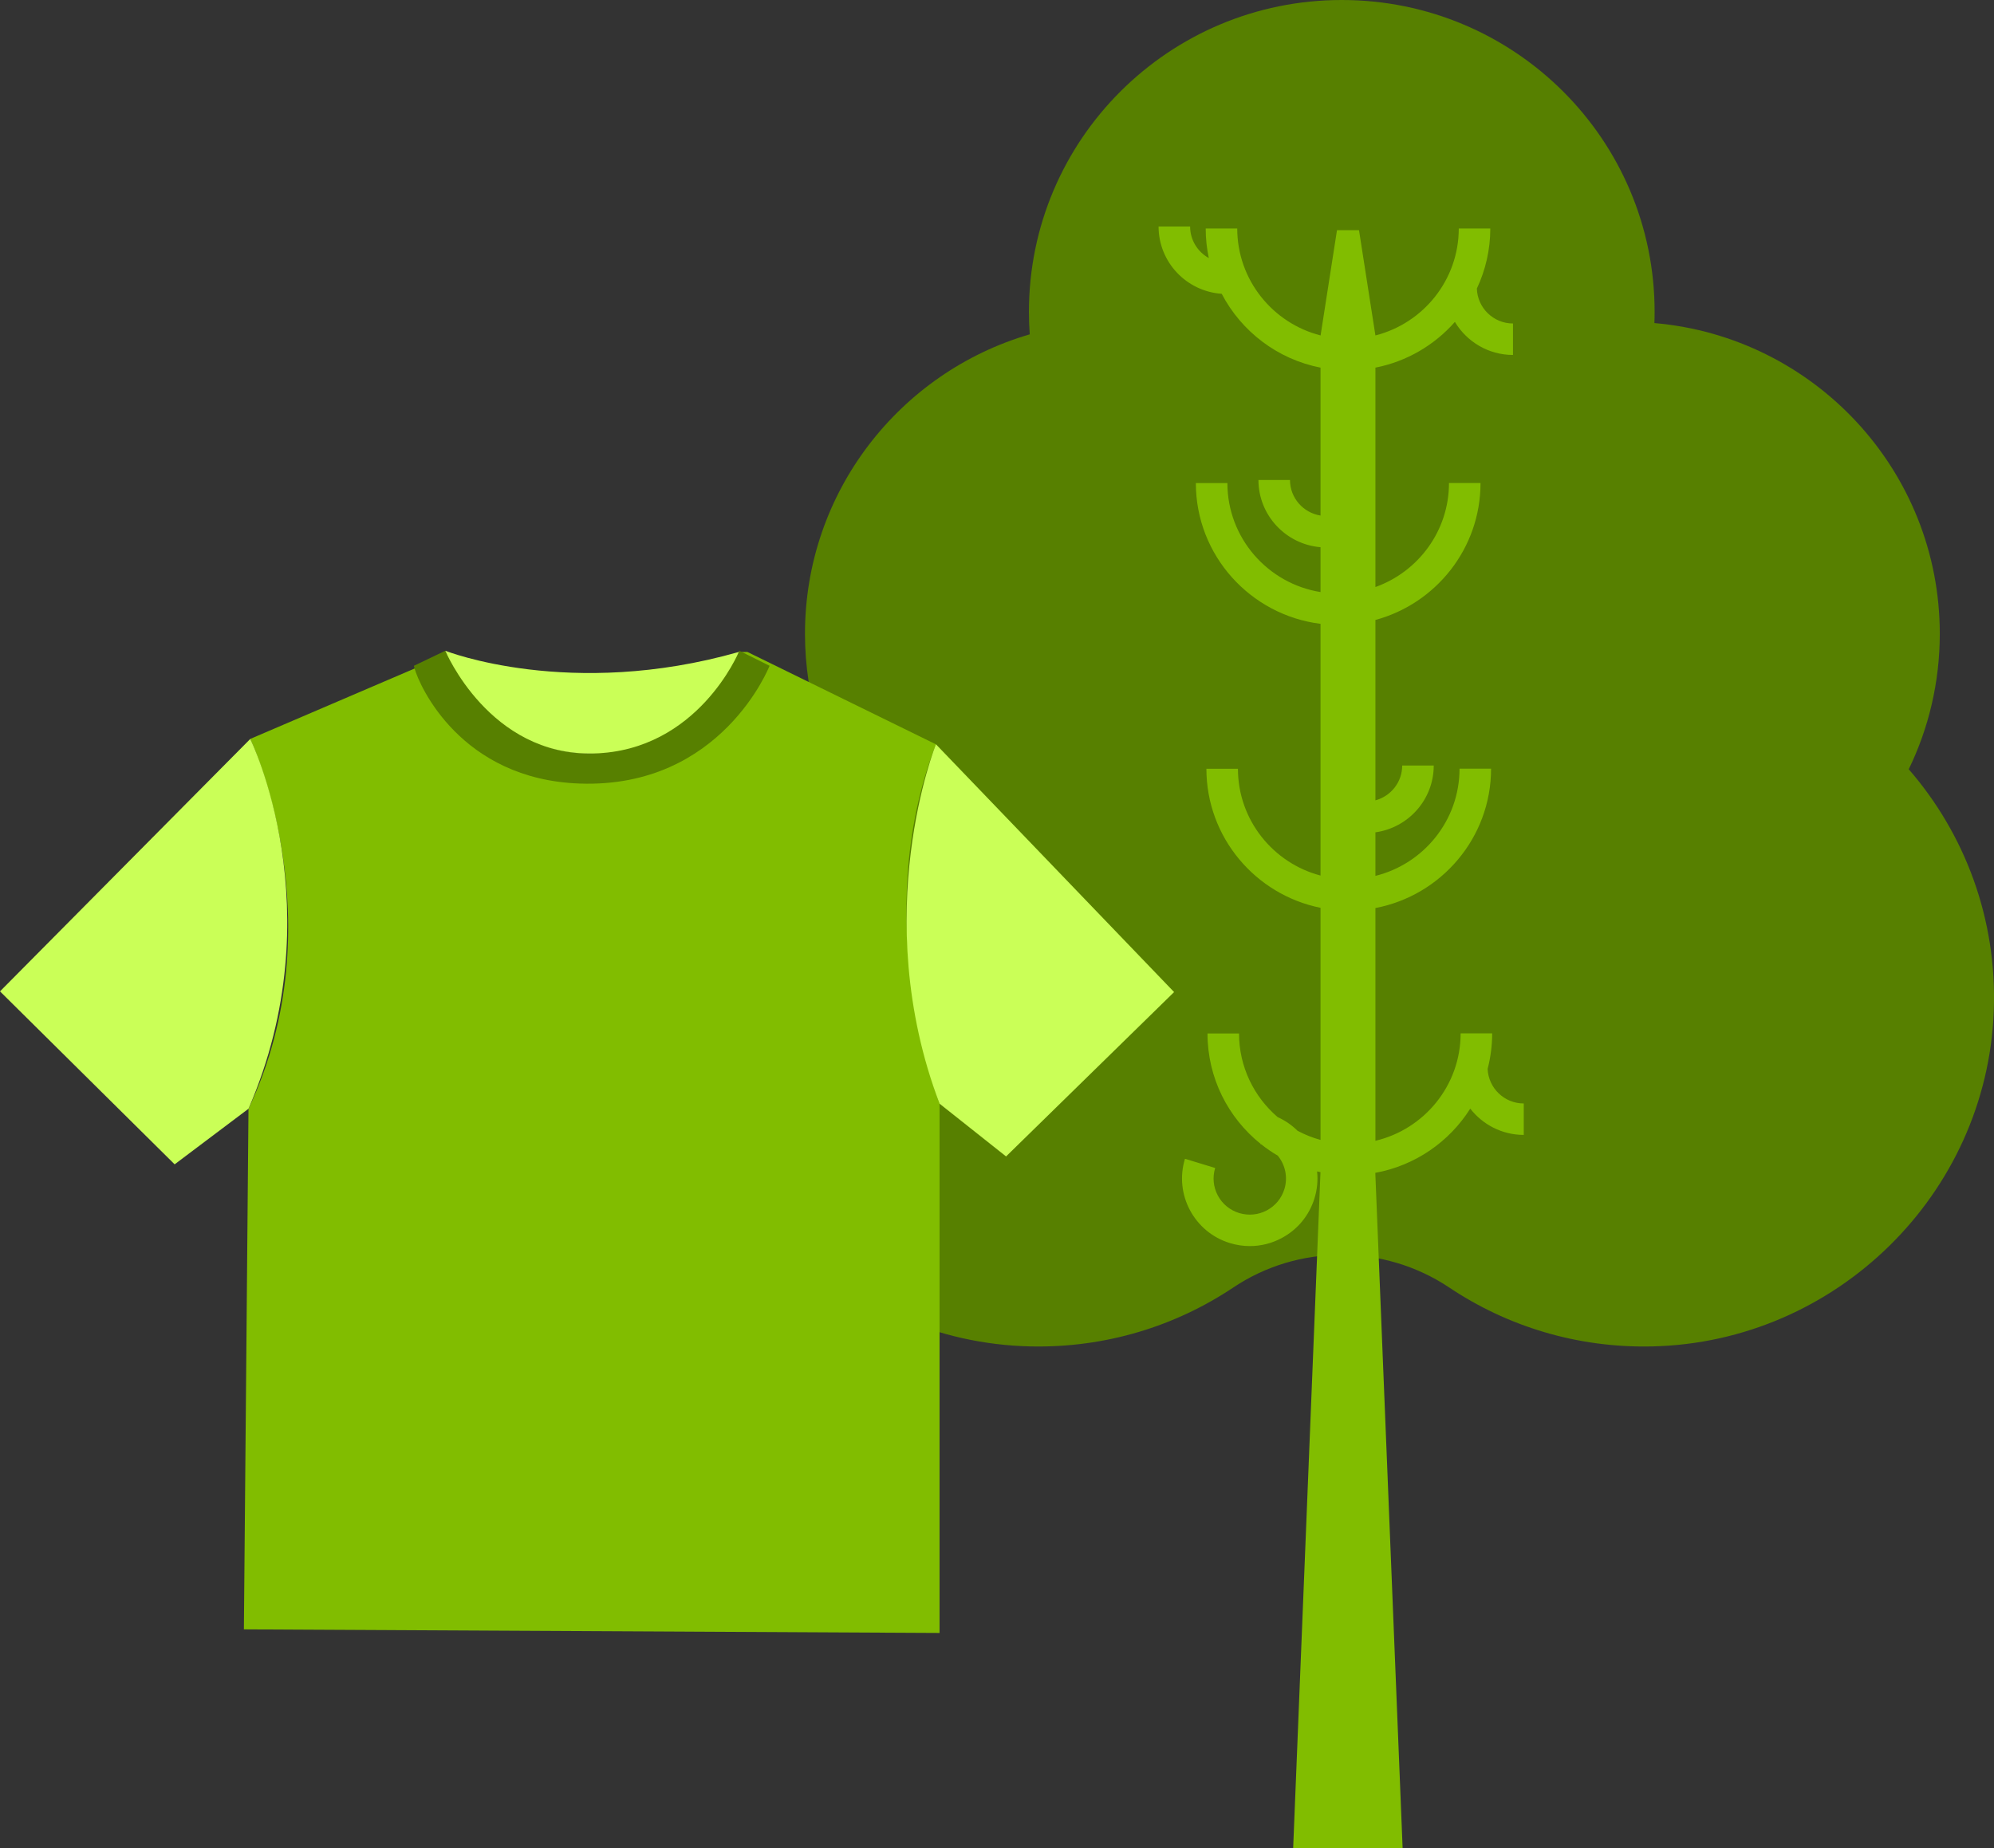 <?xml version="1.0" encoding="utf-8"?>
<svg xmlns="http://www.w3.org/2000/svg" fill="none" height="100%" overflow="visible" preserveAspectRatio="none" style="display: block;" viewBox="0 0 178 165" width="100%">
<rect x="0" y="0" width="178" height="165" fill="#333333" stroke="none"/>
<g clip-path="url(#clip0_0_8255)" id="new-tshirt 1">
<g id="Layer 1">
<g id="Group">
<path d="M118.686 49.452V49.861L118.657 49.657L118.686 49.452Z" fill="#578000" id="Vector"/>
<path d="M118.657 49.657L118.623 49.861V49.452L118.657 49.657Z" fill="#578000" id="Vector_2"/>
<path d="M118.623 49.452L118.657 49.657L118.623 49.861V49.452Z" fill="#E4FFA8" id="Vector_3"/>
<path d="M118.686 49.452V49.861L118.657 49.657L118.686 49.452Z" fill="#E4FFA8" id="Vector_4"/>
<path d="M118.623 49.452L118.657 49.657L118.623 49.861V49.452Z" fill="#E4FFA8" id="Vector_5"/>
<path d="M118.686 49.452V49.861L118.657 49.657L118.686 49.452Z" fill="#E4FFA8" id="Vector_6"/>
<path d="M118.623 49.452L118.657 49.657L118.623 49.861V49.452Z" fill="#E4FFA8" id="Vector_7"/>
<path d="M118.686 49.452V49.861L118.657 49.657L118.686 49.452Z" fill="#E4FFA8" id="Vector_8"/>
<path d="M170.388 68.674C172.164 65.015 173.16 60.914 173.16 56.575C173.16 42.023 161.961 30.075 147.684 28.84C147.699 28.509 147.704 28.178 147.704 27.842C147.704 12.464 135.203 0 119.779 0C104.355 0 91.85 12.464 91.85 27.842C91.85 28.518 91.874 29.185 91.923 29.846C80.325 33.233 71.859 43.921 71.859 56.575C71.859 59.435 72.293 62.194 73.093 64.791C65.857 70.61 61.275 79.586 61.456 89.622C61.754 106.226 75.338 119.829 91.991 120.194C98.7 120.34 104.941 118.379 110.094 114.935C115.905 111.043 123.556 111.048 129.367 114.935C134.525 118.384 140.765 120.345 147.479 120.194C163.894 119.829 177.366 106.611 177.98 90.25C178.293 81.994 175.375 74.414 170.393 68.674H170.388ZM118.667 49.861V49.452L118.701 49.657L118.73 49.452V49.861L118.701 49.657L118.667 49.861Z" fill="#578000" id="Vector_9"/>
<g id="Vector_10">
</g>
<path d="M131.255 98.978C132.363 100.393 134.086 101.313 136.023 101.313V98.506C134.286 98.506 132.871 97.134 132.797 95.421C133.061 94.405 133.202 93.344 133.202 92.249H130.387C130.387 96.9 127.137 100.812 122.78 101.838V81.06C128.65 79.946 133.105 74.794 133.105 68.62H130.289C130.289 73.237 127.088 77.124 122.78 78.19V74.302C125.717 73.894 127.986 71.379 127.986 68.338H125.171C125.171 69.827 124.156 71.077 122.78 71.447V55.344C128.177 53.884 132.163 48.961 132.163 43.118H129.348C129.348 47.394 126.605 51.038 122.78 52.405V32.819C125.586 32.269 128.06 30.8 129.875 28.737C130.933 30.498 132.856 31.686 135.061 31.686V28.878C133.315 28.878 131.89 27.487 131.836 25.76C132.602 24.13 133.036 22.311 133.036 20.394H130.221C130.221 24.986 127.054 28.859 122.78 29.944L121.316 20.55H119.35L117.886 29.944C113.612 28.854 110.445 24.986 110.445 20.394H107.63C107.63 21.299 107.727 22.184 107.908 23.036C106.912 22.486 106.239 21.43 106.239 20.219H103.423C103.423 23.405 105.917 26.013 109.059 26.227C110.816 29.589 114.041 32.07 117.881 32.819V46.023C116.339 45.779 115.154 44.451 115.154 42.846H112.338C112.338 45.998 114.783 48.591 117.881 48.849V52.853C113.172 52.099 109.567 48.022 109.567 43.123H106.751C106.751 49.574 111.616 54.911 117.881 55.689V78.16C113.646 77.046 110.508 73.198 110.508 68.625H107.693C107.693 74.75 112.075 79.873 117.881 81.04V101.76C117.164 101.566 116.476 101.288 115.827 100.943C115.324 100.442 114.724 100.028 114.051 99.722C111.943 97.912 110.606 95.237 110.606 92.254H107.791C107.791 96.229 109.635 99.78 112.519 102.101L112.509 102.13C112.538 102.14 112.567 102.15 112.597 102.159C113.06 102.529 113.548 102.865 114.061 103.161C114.724 103.969 114.983 105.078 114.656 106.149C114.402 106.971 113.846 107.647 113.085 108.051C112.323 108.455 111.45 108.537 110.621 108.289C109.796 108.036 109.118 107.482 108.713 106.723C108.308 105.964 108.225 105.093 108.474 104.266L105.78 103.444C104.804 106.62 106.61 110.002 109.796 110.97C110.381 111.15 110.977 111.237 111.572 111.237C112.548 111.237 113.519 110.999 114.402 110.527C115.827 109.773 116.871 108.508 117.344 106.966C117.588 106.168 117.657 105.356 117.574 104.572C117.676 104.597 117.774 104.621 117.876 104.64L115.437 164.995H125.21L122.77 104.699C126.332 104.052 129.382 101.921 131.241 98.973L131.255 98.978Z" fill="#81BD00" id="Vector_11"/>
</g>
<g id="Group_2">
<path d="M83.872 98.525V145.774L21.772 145.453L22.182 98.978C30.062 82.315 22.338 65.964 22.338 65.964L37.01 59.678L39.918 58.433C40.782 60.121 45.037 67.56 52.99 67.263C61.378 66.947 65.457 59.207 65.95 58.2H66.721L83.55 66.446C77.436 82.164 83.872 98.525 83.872 98.525Z" fill="#81BD00" id="Vector_12"/>
<path d="M68.697 59.435C68.697 59.435 64.432 70.391 51.756 69.948C41.138 69.579 37.435 61.221 37.01 59.678C36.966 59.523 36.947 59.435 36.947 59.435L39.752 58.093C39.752 58.093 39.806 58.214 39.918 58.433C40.782 60.121 45.037 67.56 52.99 67.263C61.378 66.947 65.457 59.207 65.95 58.2C65.984 58.131 66.004 58.093 66.004 58.093L66.218 58.2L68.697 59.435Z" fill="#578000" id="Vector_13"/>
<path d="M22.338 65.964C22.338 65.964 29.877 81.235 22.182 98.978L15.59 103.94L0 88.499L22.338 65.969V65.964Z" fill="#CAFF57" id="Vector_14"/>
<path d="M83.549 66.446C83.549 66.446 77.445 81.576 83.871 98.525L89.81 103.235L104.809 88.562L83.554 66.446H83.549Z" fill="#CAFF57" id="Vector_15"/>
<path d="M39.752 58.093C39.752 58.093 50.877 62.495 65.95 58.2C65.95 58.2 62.305 67.029 52.99 67.263C43.675 67.496 39.752 58.093 39.752 58.093Z" fill="#CAFF57" id="Vector_16"/>
</g>
</g>
</g>
<defs>
<clipPath id="clip0_0_8255">
<rect fill="white" height="165" width="178"/>
</clipPath>
</defs>
</svg>